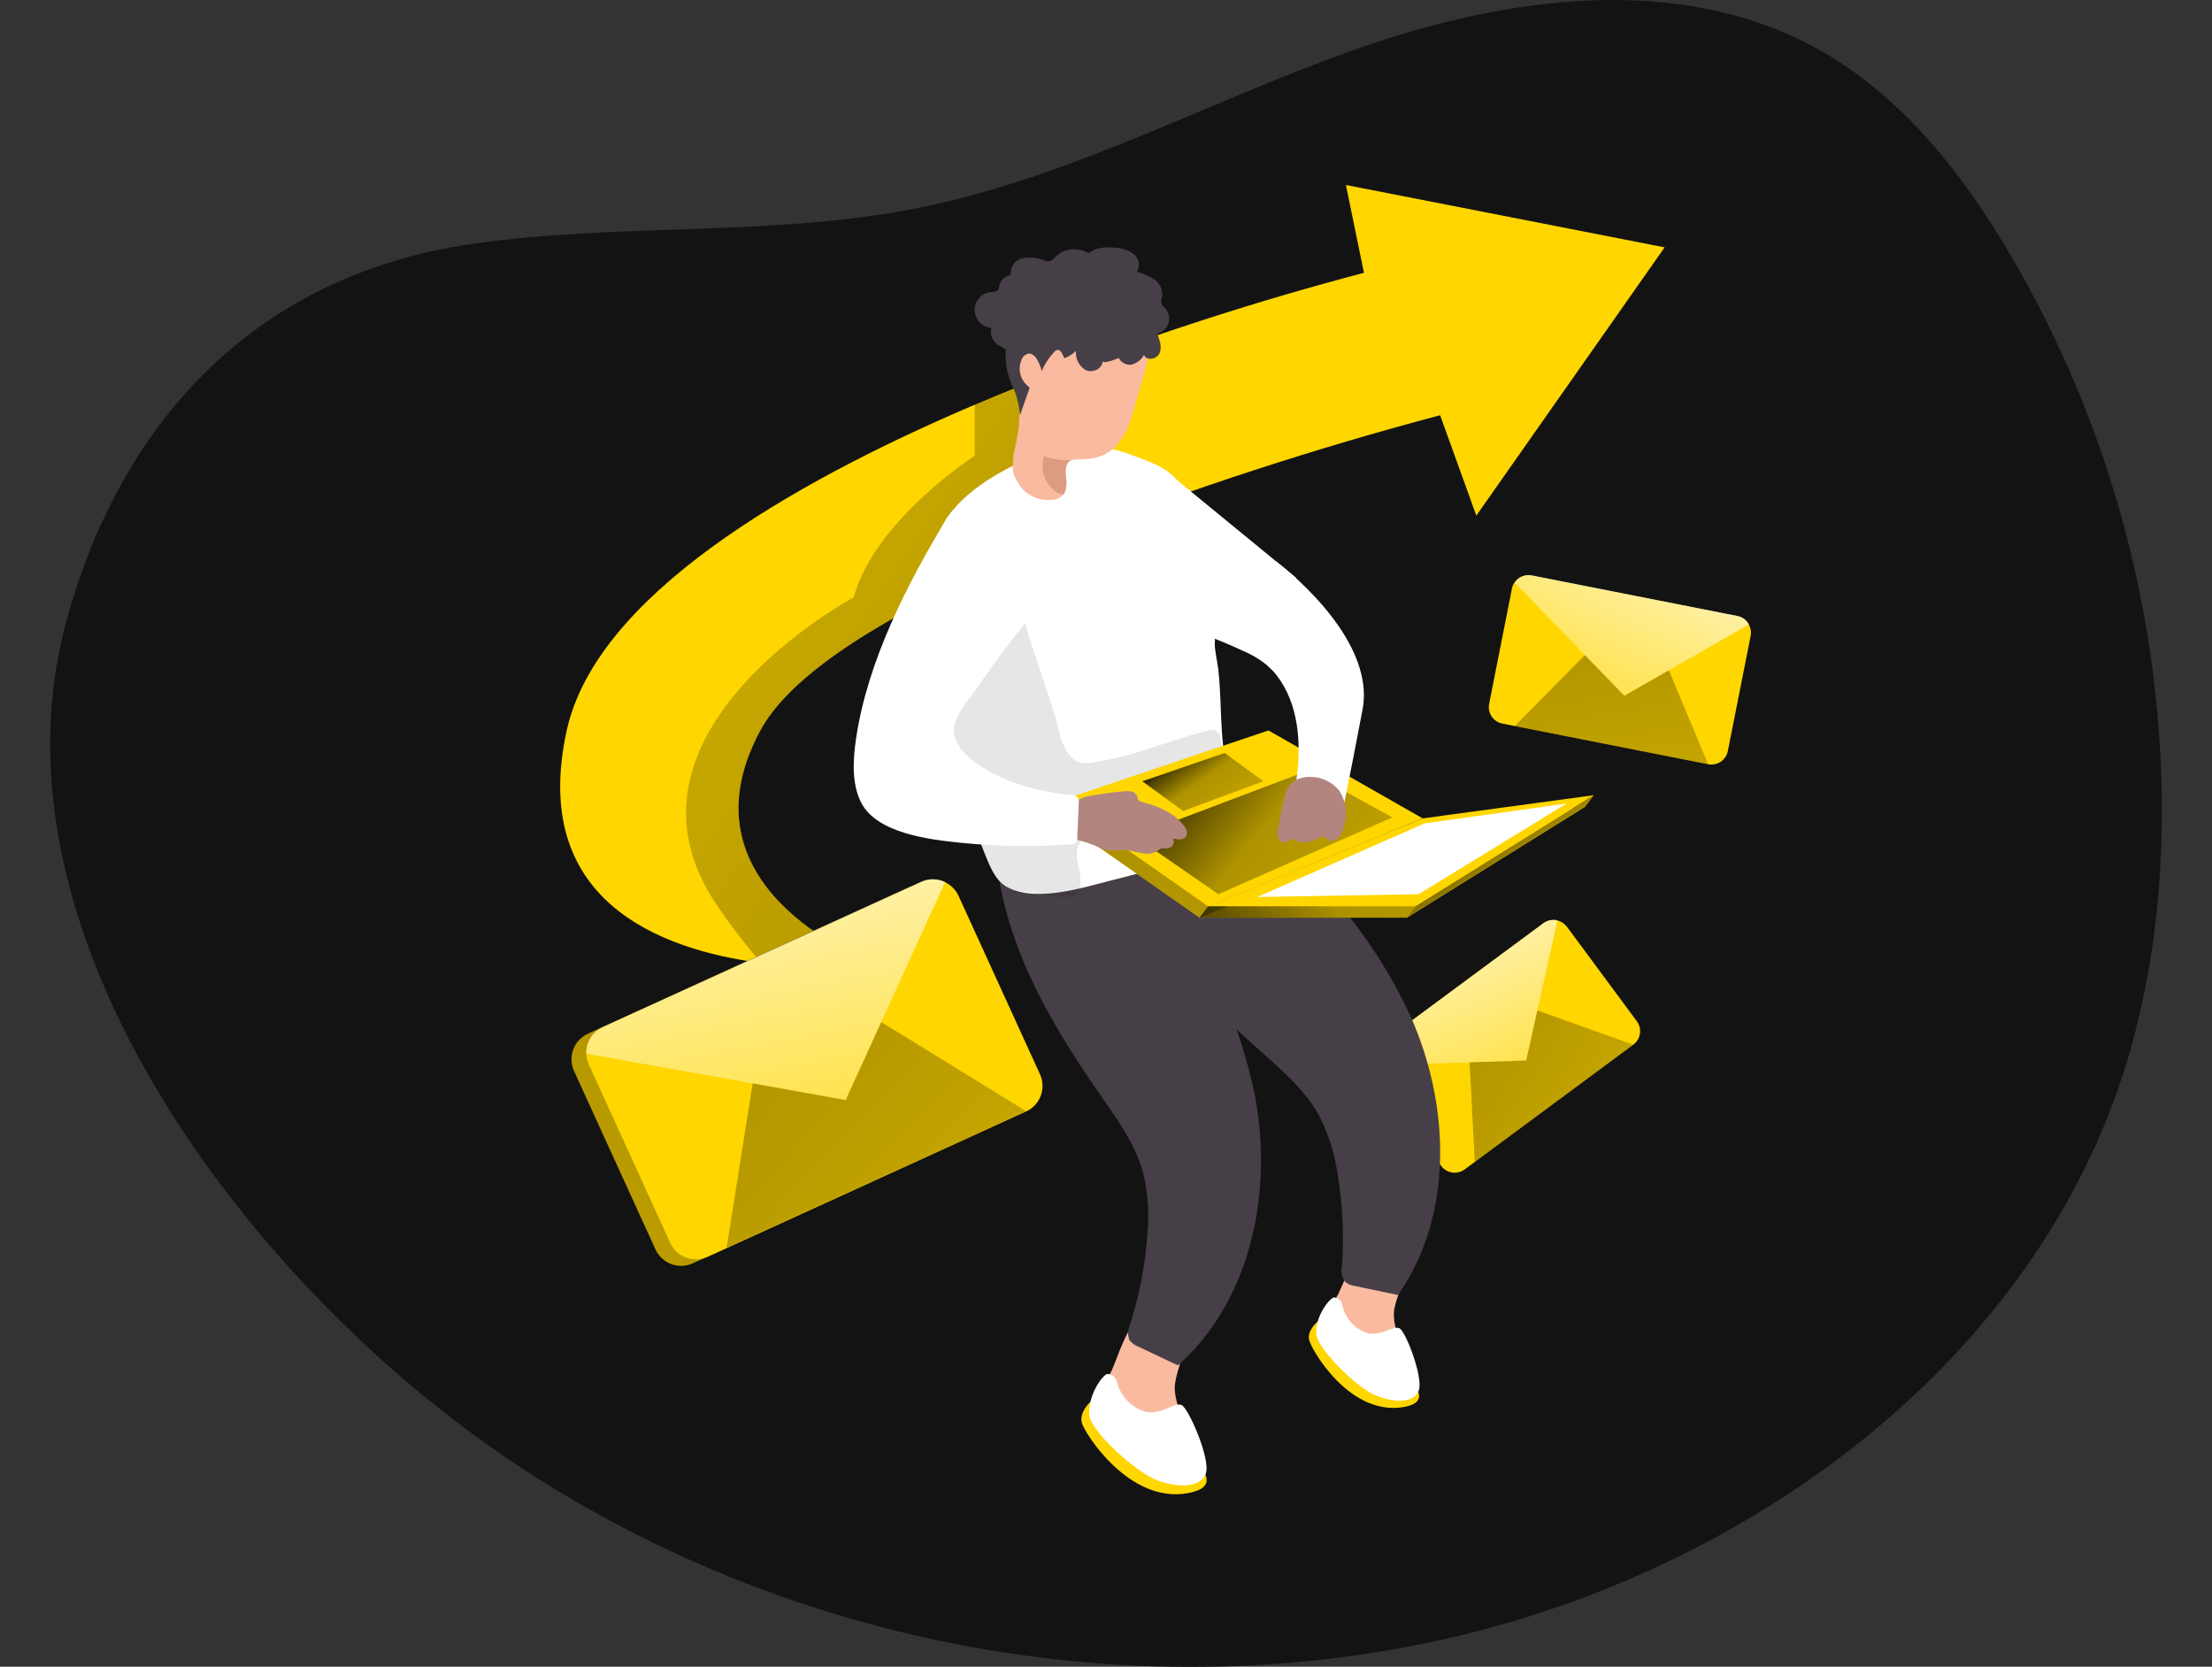 <?xml version="1.0" encoding="UTF-8"?> <svg xmlns="http://www.w3.org/2000/svg" width="361" height="272" viewBox="0 0 361 272" fill="none"><rect x="0" y="0" width="361" height="272" fill="#333333" stroke="none"/> <g clip-path="url(#clip0_771_1501)"> <path d="M77.001 39.814C101.165 36.307 126.045 38.723 150.003 33.909C175.062 28.872 197.883 16.195 222.038 7.776C246.192 -0.643 274.088 -4.428 296.498 7.91C310.217 15.47 320.313 28.273 328.233 41.818C343.844 68.531 352.305 98.814 352.799 129.747C353.023 145.082 351.242 160.524 346.535 175.125C330.801 223.921 283.181 257.695 232.965 268.109C177.818 279.552 117.856 265.604 73.323 231.15C35.404 201.76 -2.094 149.359 10.766 101.628C19.295 69.884 40.774 45.075 77.001 39.814Z" fill="#131313"></path> <path d="M266.551 170.491L239.04 190.845C238.454 191.277 237.721 191.46 237.002 191.352C236.282 191.245 235.634 190.856 235.2 190.272L223.79 174.857C223.575 174.57 223.422 174.24 223.342 173.891C223.209 173.365 223.234 172.811 223.416 172.3C223.597 171.788 223.927 171.342 224.363 171.019L251.882 150.665C252.208 150.426 252.581 150.261 252.977 150.182C253.373 150.103 253.781 150.112 254.173 150.208C254.791 150.366 255.337 150.729 255.722 151.237L267.132 166.662C267.346 166.951 267.5 167.28 267.586 167.629C267.673 167.978 267.689 168.341 267.635 168.697C267.581 169.052 267.458 169.394 267.272 169.702C267.085 170.01 266.84 170.278 266.551 170.491Z" fill="#FFD600"></path> <path d="M254.173 150.208L249.081 173.076L223.342 173.891C223.209 173.365 223.234 172.811 223.416 172.3C223.597 171.788 223.927 171.342 224.363 171.019L251.882 150.665C252.208 150.426 252.581 150.261 252.977 150.182C253.373 150.103 253.781 150.112 254.173 150.208Z" fill="url(#paint0_linear_771_1501)"></path> <path d="M239.844 173.371L240.685 189.618L266.549 170.49L250.896 164.898L249.08 173.076L239.844 173.371Z" fill="url(#paint1_linear_771_1501)"></path> <path d="M271.67 40.369L240.937 84.145L235.03 67.764C214.633 73.18 194.552 79.724 174.881 87.366C152.202 96.394 130.366 107.613 124.092 119.208C109.71 145.843 143.494 157.616 143.494 157.616C137.067 158.13 130.603 157.974 124.208 157.151C107.356 154.941 86.432 146.782 92.491 119.208C97.279 97.423 128.45 79.1 159.076 66.046H159.12C163.595 64.15 168.07 62.369 172.419 60.678L172.545 60.624C188.928 54.362 205.637 48.986 222.599 44.52L219.655 30.188L271.67 40.369Z" fill="#FFD600"></path> <path d="M124.093 119.207C109.711 145.841 143.496 157.615 143.496 157.615C137.068 158.129 130.605 157.973 124.21 157.15C121.677 154.203 119.311 151.118 117.122 147.908C97.728 119.708 139.325 97.484 139.325 97.484C142.789 84.842 159.077 74.383 159.077 74.383V66.045H159.122L172.421 60.677L172.546 60.623L175.473 85.066L174.882 87.347C152.204 96.392 130.367 107.612 124.093 119.207Z" fill="url(#paint2_linear_771_1501)"></path> <path d="M218.4 211.18C217.581 212.572 217.074 214.126 216.914 215.734C216.942 217.343 217.463 218.905 218.409 220.207C220.351 223.088 223.328 225.109 226.723 225.853C227.167 225.989 227.645 225.967 228.074 225.79C228.368 225.61 228.597 225.34 228.727 225.021C229.542 223.365 229.211 221.397 228.674 219.652C228.137 217.908 227.403 216.136 227.483 214.284C227.618 210.822 232.567 204.139 226.803 202.51C221.997 201.115 219.93 208.093 218.4 211.18Z" fill="#F9BA9F"></path> <path d="M215.02 215.697C215.02 215.697 213.32 217.093 213.642 218.632C213.964 220.171 220.077 230.898 228.785 229.672C237.493 228.446 223.191 219.831 223.191 219.831L215.02 215.697Z" fill="#FFD600"></path> <path d="M217.651 211.734C218.008 211.747 218.348 211.888 218.609 212.131C218.871 212.375 219.036 212.704 219.074 213.058C219.301 214.08 219.785 215.027 220.481 215.81C221.176 216.593 222.06 217.186 223.048 217.532C225.321 218.149 227.397 216.252 228.417 216.789C229.438 217.326 232.302 224.797 231.55 226.926C230.798 229.055 227.272 229.002 224.14 227.543C221.007 226.085 215.297 220.261 214.859 217.961C214.42 215.662 216.407 212.352 217.651 211.734Z" fill="white"></path> <path d="M181.479 223.553C180.634 225.141 180.146 226.893 180.047 228.689C180.17 230.46 180.825 232.154 181.926 233.547C184.225 236.661 187.635 238.769 191.449 239.434C191.947 239.566 192.476 239.518 192.943 239.3C193.258 239.076 193.501 238.765 193.641 238.405C194.465 236.526 193.99 234.352 193.319 232.42C192.648 230.487 191.753 228.581 191.717 226.542C191.717 222.694 196.881 215.009 190.401 213.479C184.987 212.2 183.018 220.055 181.479 223.553Z" fill="#F9BA9F"></path> <path d="M177.923 228.805C177.923 228.805 176.133 230.442 176.536 232.133C176.938 233.824 184.259 245.464 193.889 243.674C203.518 241.885 187.212 233.072 187.212 233.072L177.923 228.805Z" fill="#FFD600"></path> <path d="M180.654 224.225C181.054 224.22 181.442 224.361 181.747 224.621C182.051 224.881 182.251 225.242 182.309 225.638C182.609 226.76 183.191 227.786 184.002 228.618C184.812 229.45 185.822 230.06 186.936 230.389C189.496 230.962 191.724 228.77 192.852 229.306C193.98 229.843 197.559 238.03 196.808 240.418C196.056 242.807 192.145 242.932 188.592 241.465C185.039 239.998 178.407 233.789 177.853 231.257C177.298 228.725 179.302 224.976 180.654 224.225Z" fill="white"></path> <path d="M200.782 130.247C201.025 130.289 201.265 130.352 201.498 130.435C207.154 132.582 213.965 142.155 217.813 146.7C222.815 152.456 226.979 158.89 230.181 165.81C236.679 180.313 237.278 198.332 228.15 211.34L221.133 209.873C220.52 209.805 219.943 209.553 219.477 209.148C219.238 208.798 219.073 208.402 218.991 207.985C218.91 207.568 218.914 207.139 219.003 206.724C219.374 201.713 219.143 196.676 218.314 191.72C217.851 188.324 216.81 185.031 215.235 181.986C213.034 178.023 209.561 174.954 206.178 171.948C195.439 162.437 185.809 152.605 180.484 139.158C185.29 136.796 195.6 129.334 200.782 130.247Z" fill="#473F47"></path> <path d="M184.528 137.548C184.759 137.64 184.979 137.76 185.181 137.905C190.184 141.305 194.578 152.22 197.263 157.517C200.779 164.285 203.328 171.513 204.834 178.989C207.761 194.601 204.154 212.262 192.242 222.828L185.754 219.76C185.176 219.55 184.674 219.173 184.313 218.677C184.162 218.278 184.094 217.853 184.113 217.427C184.131 217.001 184.236 216.583 184.42 216.199C185.951 211.412 186.9 206.459 187.248 201.445C187.591 198.035 187.346 194.591 186.523 191.264C185.315 186.907 182.648 183.113 180.062 179.392C171.873 167.653 164.767 155.835 162.727 141.52C167.944 140.339 179.713 135.49 184.528 137.548Z" fill="#473F47"></path> <path d="M213.673 103.47C213.678 103.509 213.678 103.548 213.673 103.587C213.754 105.081 214.246 106.396 213.861 107.917C213.449 109.608 211.874 111.138 210.156 110.887C208.724 110.681 207.749 109.393 206.648 108.454C205.496 107.531 204.218 106.778 202.853 106.217C201.063 105.385 199.22 104.606 197.376 103.891C196.195 103.426 193.939 103.139 193.438 101.931C192.937 100.724 193.098 98.818 192.955 97.538L190.727 77.238L211.463 94.237C212.313 96.096 212.976 98.035 213.44 100.026C213.639 101.163 213.717 102.317 213.673 103.47Z" fill="white"></path> <path d="M198.283 105.706C198.408 106.905 198.685 108.094 198.828 109.284C199.58 115.896 198.766 122.901 201.451 129.173C202.059 130.569 202.847 132.054 202.489 133.539C202.051 134.798 201.17 135.854 200.01 136.509C194.533 140.339 187.883 142.047 181.404 143.667C176.526 144.901 169.662 147.147 164.793 144.982C162.717 144.087 161.822 142.012 160.972 139.972C158.287 133.476 156.873 126.319 155.602 119.394C155.441 118.5 155.271 117.605 155.119 116.665C154.063 110.421 153.237 104.122 152.64 97.77C152.228 93.153 152.04 88.143 154.671 84.35C158.162 79.286 165.554 75.403 171.309 73.614C173.17 73.015 175.108 72.692 177.063 72.656C179.848 72.786 182.59 73.391 185.171 74.446C188.241 75.564 190.971 76.494 192.716 79.214C194.651 82.374 196.133 85.789 197.119 89.36C198.048 92.704 198.509 96.16 198.488 99.631C198.488 101.331 198.256 103.048 198.265 104.739C198.236 105.061 198.242 105.385 198.283 105.706Z" fill="white"></path> <path opacity="0.1" d="M175.371 146.146C173.51 146.924 168.892 145.645 167.397 145.546C166.502 145.493 165.607 145.135 164.713 145.028C160.238 144.41 158.331 132.153 157.553 128.923C155.459 120.29 152.72 111.415 151.628 102.647C151.217 99.256 150.921 95.793 151.682 92.474C152.443 89.155 154.367 85.952 157.454 84.422C162.824 81.792 166.449 99.319 167.621 102.897C169.089 107.371 170.566 111.844 172.024 116.317C172.669 118.321 172.874 120.549 173.975 122.383C175.649 125.166 177.063 124.638 179.864 124.173C185.744 123.153 191.239 120.657 197.029 119.261C197.267 119.172 197.521 119.132 197.775 119.145C198.029 119.157 198.278 119.221 198.506 119.332C198.818 119.589 199.03 119.947 199.106 120.343C199.447 121.473 199.633 122.644 199.66 123.824C199.694 124.161 199.645 124.502 199.517 124.817C199.315 125.138 199.035 125.403 198.703 125.586C194.789 128.174 190.491 130.128 185.968 131.375C182.388 132.377 178.996 134.059 176.58 137.047C174.405 139.731 177.233 142.558 176.052 145.466C175.99 145.619 175.898 145.759 175.781 145.875C175.664 145.992 175.525 146.084 175.371 146.146Z" fill="#020202"></path> <path d="M171.289 132.627L205.602 121.059L230.768 135.409L195.748 149.76L171.289 132.627Z" fill="#FFD600"></path> <path d="M171.289 132.627L205.602 121.059L230.768 135.409L195.748 149.76L171.289 132.627Z" fill="url(#paint3_linear_771_1501)"></path> <path d="M172.703 130.775L207.016 119.207L232.182 133.558L197.162 147.908L172.703 130.775Z" fill="#FFD600"></path> <path d="M198.849 145.93L227.237 133.396L213.383 125.791L185.156 136.473L198.849 145.93Z" fill="url(#paint4_linear_771_1501)"></path> <path d="M197.164 147.909H231.002L260.133 129.773L232.184 133.558L197.164 147.909Z" fill="#FFD600"></path> <path d="M185.622 64.784C185.273 66.046 184.897 67.307 184.494 68.56C183.599 71.423 181.809 74.035 178.695 74.724C178.006 74.857 177.31 74.94 176.609 74.975C176.475 74.975 176.323 74.975 176.144 74.975C176.134 74.979 176.124 74.982 176.113 74.982C176.102 74.982 176.091 74.979 176.081 74.975H176.001C175.651 74.958 175.301 74.995 174.963 75.082C174.868 75.087 174.776 75.115 174.694 75.163C173.799 75.574 173.871 77.023 173.934 77.847C174.154 78.773 174.046 79.746 173.629 80.602C173.629 80.602 173.629 80.656 173.576 80.692C173.327 80.962 173.028 81.181 172.694 81.334C172.361 81.488 172 81.574 171.633 81.586C170.09 81.711 168.558 81.244 167.347 80.28C166.654 79.637 166.097 78.861 165.709 77.999C165.588 77.754 165.486 77.499 165.405 77.238C165.303 76.796 165.264 76.341 165.288 75.887C165.305 75.192 165.37 74.498 165.485 73.812C165.815 72.457 166.075 71.086 166.264 69.705C166.276 69.005 166.323 68.306 166.407 67.612C166.521 67.168 166.605 66.716 166.658 66.26C166.658 64.945 165.986 63.675 165.977 62.342C165.965 61.024 166.088 59.708 166.344 58.414C166.822 55.849 167.939 53.446 169.593 51.427C172.663 47.848 178.104 46.059 182.382 48.099C184.52 49.118 186.178 50.927 187.009 53.145C188.441 56.911 186.651 61.107 185.622 64.784Z" fill="#F9BA9F"></path> <path d="M181.162 129.371C181.914 129.282 182.674 129.201 183.426 129.138C183.874 129.075 184.331 129.103 184.769 129.219C184.984 129.275 185.18 129.388 185.337 129.545C185.495 129.702 185.607 129.899 185.663 130.114C185.659 130.277 185.692 130.44 185.762 130.588C185.876 130.72 186.036 130.806 186.209 130.829C188.894 131.527 191.669 132.619 193.271 134.829C193.461 135.038 193.595 135.293 193.657 135.569C193.72 135.845 193.71 136.132 193.629 136.403C193.262 137.155 192.188 137.047 191.382 136.824C191.498 136.989 191.56 137.186 191.56 137.387C191.56 137.589 191.498 137.786 191.382 137.951C191.262 138.113 191.103 138.244 190.921 138.331C190.738 138.418 190.537 138.46 190.335 138.452C190.069 138.403 189.796 138.403 189.53 138.452C189.347 138.537 189.178 138.649 189.029 138.783C188.652 139.032 188.228 139.202 187.783 139.282C187.339 139.362 186.882 139.35 186.442 139.248C185.547 139.114 184.652 138.81 183.757 138.738C182.37 138.631 181.126 139.087 179.837 138.524C178.416 137.82 176.913 137.298 175.363 136.967C174.869 136.888 174.415 136.653 174.065 136.296C173.914 135.993 173.836 135.659 173.836 135.321C173.836 134.982 173.914 134.649 174.065 134.345C174.297 133.248 174.714 132.198 175.3 131.241C176.061 130.167 177.331 129.979 178.575 129.765C179.488 129.613 180.303 129.496 181.162 129.371Z" fill="#B2857F"></path> <path d="M154.657 84.341C148.079 95.23 141.581 107.845 139.711 120.531C139.219 123.868 138.95 127.805 140.516 130.936C143.076 136.036 151.784 137.029 156.796 137.539C162.797 138.147 168.84 138.228 174.856 137.781C174.987 137.806 175.123 137.798 175.251 137.758C175.379 137.717 175.495 137.647 175.588 137.551C175.682 137.455 175.751 137.338 175.789 137.21C175.826 137.081 175.832 136.945 175.804 136.814L176.055 131.026C176.096 130.756 176.059 130.479 175.948 130.23C175.791 130.047 175.593 129.904 175.371 129.813C175.148 129.721 174.908 129.683 174.668 129.702C171.162 129.421 167.718 128.622 164.447 127.331C161.342 126.096 155.274 122.857 155.713 118.778C155.954 116.487 158.469 113.696 159.713 111.889C162.702 107.549 165.924 103.344 169.218 99.229C169.218 99.229 169.54 75.815 154.657 84.341Z" fill="white"></path> <path d="M184.591 59.522C185.036 59.419 185.454 59.223 185.818 58.947C186.182 58.671 186.484 58.322 186.703 57.921C187.07 58.95 188.806 58.637 189.245 57.626C189.683 56.615 189.245 55.469 188.851 54.458C189.262 54.362 189.643 54.164 189.958 53.883C190.274 53.603 190.514 53.248 190.658 52.851C190.802 52.454 190.845 52.027 190.782 51.61C190.72 51.192 190.554 50.797 190.301 50.459C190.005 50.128 189.594 49.842 189.513 49.395C189.494 49.054 189.546 48.712 189.665 48.392C189.721 47.867 189.637 47.337 189.422 46.854C189.207 46.372 188.868 45.955 188.439 45.646C187.559 45.039 186.577 44.597 185.54 44.34C185.818 43.887 185.922 43.348 185.831 42.824C185.741 42.3 185.462 41.828 185.047 41.495C184.199 40.847 183.17 40.478 182.103 40.439C180.555 40.269 178.845 40.34 177.628 41.334C176.797 40.818 175.818 40.594 174.845 40.698C173.872 40.802 172.962 41.227 172.259 41.906C172.009 42.253 171.659 42.515 171.256 42.658C170.968 42.678 170.68 42.629 170.415 42.514C169.287 42.032 168.038 41.904 166.835 42.148C166.234 42.291 165.708 42.654 165.362 43.166C165.016 43.678 164.874 44.301 164.965 44.912C164.52 44.966 164.103 45.154 163.768 45.451C163.434 45.749 163.199 46.141 163.094 46.576C163.074 46.849 162.988 47.113 162.844 47.346C162.584 47.65 162.128 47.632 161.743 47.668C161.009 47.732 160.326 48.07 159.83 48.615C159.335 49.161 159.064 49.873 159.07 50.609C159.077 51.346 159.362 52.053 159.867 52.589C160.372 53.125 161.061 53.451 161.797 53.501C161.712 53.861 161.702 54.234 161.769 54.597C161.835 54.96 161.975 55.306 162.181 55.613C162.656 56.373 163.291 56.427 163.918 56.901C164.285 57.187 164.141 57.214 164.123 57.796C164.105 58.331 164.132 58.866 164.204 59.397C164.326 60.419 164.582 61.421 164.965 62.376C165.233 63.065 165.573 63.727 165.815 64.425C166.148 65.494 166.37 66.594 166.477 67.709L167.99 63.432C168.007 63.374 168.007 63.312 167.99 63.253C167.959 63.174 167.902 63.107 167.829 63.065C167.169 62.551 166.705 61.828 166.513 61.014C166.321 60.201 166.412 59.346 166.772 58.592C166.873 58.355 167.033 58.149 167.237 57.992C167.441 57.835 167.681 57.734 167.936 57.697C168.545 57.697 169.01 58.225 169.305 58.753C169.619 59.315 169.857 59.917 170.012 60.542C170.422 59.563 170.987 58.657 171.686 57.858C171.981 57.527 172.339 56.964 172.813 57.133C173.288 57.303 173.511 58.162 173.708 58.476C174.413 58.201 175.056 57.788 175.597 57.259C175.534 57.88 175.651 58.505 175.934 59.062C176.216 59.618 176.652 60.083 177.19 60.399C178.317 60.927 179.955 60.175 179.955 58.923C179.955 59.486 182.398 58.538 182.577 58.431C182.766 58.792 183.059 59.09 183.417 59.284C183.776 59.478 184.185 59.562 184.591 59.522Z" fill="#473F47"></path> <path d="M172.79 75.019C173.511 75.114 174.238 75.144 174.965 75.109C174.87 75.114 174.778 75.141 174.696 75.189C173.801 75.601 173.873 77.05 173.935 77.873C174.156 78.799 174.048 79.773 173.631 80.629C173.352 80.631 173.075 80.592 172.808 80.513C172.534 80.416 172.282 80.267 172.065 80.074C171.253 79.406 170.66 78.511 170.36 77.504C170.06 76.497 170.068 75.423 170.382 74.42C171.157 74.718 171.966 74.919 172.79 75.019Z" fill="#DB9C81"></path> <path d="M208.25 91.615C208.25 91.615 224.637 103.702 222.372 115.772C220.269 127 218.381 135.929 218.381 135.929L210.711 131.455C210.711 131.455 215.839 114.537 205.136 107.183C194.432 99.828 208.25 91.615 208.25 91.615Z" fill="white"></path> <path d="M209.354 131.285L208.62 135.087C208.491 135.569 208.473 136.074 208.567 136.564C208.616 136.808 208.747 137.029 208.936 137.191C209.126 137.353 209.365 137.447 209.614 137.458C210.151 137.458 210.607 136.868 211.144 136.975C211.336 137.032 211.517 137.12 211.681 137.235C212.827 137.861 214.214 137.235 215.422 136.671C215.615 136.563 215.839 136.522 216.058 136.555C216.317 136.626 216.478 136.886 216.702 137.047C216.926 137.181 217.185 137.245 217.445 137.229C217.706 137.213 217.955 137.118 218.161 136.957C218.566 136.62 218.875 136.182 219.056 135.687C219.537 134.629 219.746 133.467 219.664 132.307C219.581 131.148 219.209 130.027 218.581 129.048C217.895 128.2 216.992 127.551 215.969 127.17C214.946 126.789 213.839 126.69 212.764 126.883C210.437 127.25 209.775 129.075 209.354 131.285Z" fill="#B2857F"></path> <path d="M195.75 149.76H229.588L258.719 131.625L230.77 135.409L195.75 149.76Z" fill="#FFD600"></path> <path d="M197.164 147.908L195.75 149.76H229.588L231.002 147.908H197.164Z" fill="url(#paint5_linear_771_1501)"></path> <path d="M260.131 129.773L258.717 131.625L229.586 149.761L231 147.909L260.131 129.773Z" fill="#FFD600"></path> <path d="M260.131 129.773L258.717 131.625L229.586 149.761L231 147.909L260.131 129.773Z" fill="url(#paint6_linear_771_1501)"></path> <path d="M232.519 134.363L255.663 131.133L231.526 145.931L205.188 146.387L232.519 134.363Z" fill="white"></path> <path d="M193.088 132.359L206.19 127.501L199.872 122.885L186.43 127.501L193.088 132.359Z" fill="url(#paint7_linear_771_1501)"></path> <path d="M165.051 182.434L113.063 206.16C111.957 206.664 110.696 206.709 109.557 206.285C108.417 205.86 107.493 205.002 106.986 203.897L93.687 174.766C93.433 174.225 93.296 173.637 93.285 173.039C93.25 172.131 93.487 171.234 93.965 170.461C94.443 169.688 95.141 169.075 95.969 168.7L147.957 144.973C148.574 144.696 149.243 144.558 149.919 144.567C150.594 144.576 151.26 144.733 151.868 145.027C152.826 145.489 153.592 146.271 154.034 147.237L167.315 176.377C167.564 176.923 167.703 177.513 167.725 178.113C167.746 178.713 167.648 179.312 167.438 179.874C167.228 180.436 166.909 180.952 166.499 181.391C166.09 181.83 165.597 182.185 165.051 182.434Z" fill="#FFD600"></path> <path d="M165.051 182.434L113.063 206.16C111.957 206.664 110.696 206.709 109.557 206.285C108.417 205.86 107.493 205.002 106.986 203.897L93.687 174.766C93.433 174.225 93.296 173.637 93.285 173.039C93.25 172.131 93.487 171.234 93.965 170.461C94.443 169.688 95.141 169.075 95.969 168.7L147.957 144.973C148.574 144.696 149.243 144.558 149.919 144.567C150.594 144.576 151.26 144.733 151.868 145.027C152.826 145.489 153.592 146.271 154.034 147.237L167.315 176.377C167.564 176.923 167.703 177.513 167.725 178.113C167.746 178.713 167.648 179.312 167.438 179.874C167.228 180.436 166.909 180.952 166.499 181.391C166.09 181.83 165.597 182.185 165.051 182.434Z" fill="url(#paint8_linear_771_1501)"></path> <path d="M167.458 181.386L115.47 205.113C114.364 205.617 113.103 205.662 111.964 205.237C110.824 204.813 109.9 203.954 109.393 202.85L96.094 173.728C95.843 173.186 95.703 172.598 95.683 172.001C95.65 171.092 95.888 170.194 96.365 169.42C96.843 168.646 97.54 168.031 98.368 167.653L150.355 143.935C151.461 143.433 152.72 143.388 153.858 143.811C154.997 144.233 155.922 145.088 156.432 146.19L169.731 175.329C169.98 175.876 170.119 176.467 170.139 177.067C170.16 177.668 170.061 178.266 169.85 178.829C169.639 179.391 169.319 179.907 168.909 180.346C168.498 180.785 168.005 181.138 167.458 181.386Z" fill="#FFD600"></path> <path d="M154.248 143.936L138.014 179.526L95.683 171.957C95.65 171.048 95.888 170.15 96.365 169.376C96.843 168.602 97.54 167.987 98.368 167.609L150.355 143.891C150.968 143.612 151.634 143.471 152.307 143.479C152.98 143.487 153.643 143.643 154.248 143.936Z" fill="url(#paint9_linear_771_1501)"></path> <path d="M122.837 176.806L118.586 203.638L167.459 181.342L143.824 166.795L138.015 179.526L122.837 176.806Z" fill="url(#paint10_linear_771_1501)"></path> <path d="M278.765 124.719L245.186 118.089C244.833 118.02 244.497 117.881 244.197 117.682C243.897 117.482 243.64 117.226 243.439 116.926C243.239 116.627 243.1 116.291 243.029 115.938C242.959 115.585 242.959 115.222 243.029 114.869L246.743 96.08C246.808 95.728 246.946 95.393 247.146 95.096C247.445 94.642 247.873 94.286 248.375 94.076C248.878 93.866 249.431 93.81 249.965 93.915L283.544 100.545C283.941 100.62 284.317 100.783 284.642 101.023C284.968 101.263 285.235 101.574 285.423 101.932C285.726 102.492 285.827 103.14 285.71 103.766L281.987 122.554C281.918 122.908 281.78 123.245 281.581 123.546C281.382 123.846 281.125 124.105 280.826 124.306C280.526 124.507 280.19 124.647 279.837 124.718C279.483 124.789 279.119 124.789 278.765 124.719Z" fill="#FFD600"></path> <path d="M285.42 101.912L265.087 113.543L247.188 95.077C247.487 94.622 247.915 94.267 248.417 94.056C248.919 93.846 249.472 93.79 250.007 93.896L283.585 100.525C283.975 100.606 284.341 100.773 284.659 101.012C284.976 101.252 285.236 101.559 285.42 101.912Z" fill="url(#paint11_linear_771_1501)"></path> <path d="M258.657 106.914L247.211 118.482L278.767 124.718L272.359 109.383L265.092 113.544L258.657 106.914Z" fill="url(#paint12_linear_771_1501)"></path> </g> <defs> <linearGradient id="paint0_linear_771_1501" x1="227.943" y1="136.211" x2="251.567" y2="192.65" gradientUnits="userSpaceOnUse"> <stop offset="0.01" stop-color="white"></stop> <stop offset="1" stop-color="white" stop-opacity="0"></stop> </linearGradient> <linearGradient id="paint1_linear_771_1501" x1="210.775" y1="153.033" x2="322.517" y2="223.451" gradientUnits="userSpaceOnUse"> <stop offset="0.01"></stop> <stop offset="0.08" stop-opacity="0.69"></stop> <stop offset="0.21" stop-opacity="0.32"></stop> <stop offset="1" stop-opacity="0"></stop> </linearGradient> <linearGradient id="paint2_linear_771_1501" x1="246.353" y1="175.831" x2="-11.844" y2="-0.71" gradientUnits="userSpaceOnUse"> <stop offset="0.01"></stop> <stop offset="0.08" stop-opacity="0.69"></stop> <stop offset="0.21" stop-opacity="0.32"></stop> <stop offset="1" stop-opacity="0"></stop> </linearGradient> <linearGradient id="paint3_linear_771_1501" x1="204.08" y1="118.24" x2="182.194" y2="231.321" gradientUnits="userSpaceOnUse"> <stop offset="0.01"></stop> <stop offset="0.08" stop-opacity="0.69"></stop> <stop offset="0.21" stop-opacity="0.32"></stop> <stop offset="1" stop-opacity="0"></stop> </linearGradient> <linearGradient id="paint4_linear_771_1501" x1="189.819" y1="121.738" x2="267.706" y2="184.541" gradientUnits="userSpaceOnUse"> <stop offset="0.01"></stop> <stop offset="0.08" stop-opacity="0.69"></stop> <stop offset="0.21" stop-opacity="0.32"></stop> <stop offset="1" stop-opacity="0"></stop> </linearGradient> <linearGradient id="paint5_linear_771_1501" x1="186.756" y1="164.871" x2="332.528" y2="77.028" gradientUnits="userSpaceOnUse"> <stop offset="0.01"></stop> <stop offset="0.08" stop-opacity="0.69"></stop> <stop offset="0.21" stop-opacity="0.32"></stop> <stop offset="1" stop-opacity="0"></stop> </linearGradient> <linearGradient id="paint6_linear_771_1501" x1="235.895" y1="127.689" x2="286.655" y2="196.12" gradientUnits="userSpaceOnUse"> <stop offset="0.01"></stop> <stop offset="0.08" stop-opacity="0.69"></stop> <stop offset="0.21" stop-opacity="0.32"></stop> <stop offset="1" stop-opacity="0"></stop> </linearGradient> <linearGradient id="paint7_linear_771_1501" x1="192.292" y1="121.704" x2="210.586" y2="148.075" gradientUnits="userSpaceOnUse"> <stop offset="0.01"></stop> <stop offset="0.08" stop-opacity="0.69"></stop> <stop offset="0.21" stop-opacity="0.32"></stop> <stop offset="1" stop-opacity="0"></stop> </linearGradient> <linearGradient id="paint8_linear_771_1501" x1="138.077" y1="170.517" x2="31.526" y2="241.575" gradientUnits="userSpaceOnUse"> <stop offset="0.01"></stop> <stop offset="0.08" stop-opacity="0.69"></stop> <stop offset="0.21" stop-opacity="0.32"></stop> <stop offset="1" stop-opacity="0"></stop> </linearGradient> <linearGradient id="paint9_linear_771_1501" x1="116.251" y1="112.036" x2="135.305" y2="212.384" gradientUnits="userSpaceOnUse"> <stop offset="0.01" stop-color="white"></stop> <stop offset="1" stop-color="white" stop-opacity="0"></stop> </linearGradient> <linearGradient id="paint10_linear_771_1501" x1="82.382" y1="133.584" x2="240.529" y2="287.259" gradientUnits="userSpaceOnUse"> <stop offset="0.01"></stop> <stop offset="0.08" stop-opacity="0.69"></stop> <stop offset="0.21" stop-opacity="0.32"></stop> <stop offset="1" stop-opacity="0"></stop> </linearGradient> <linearGradient id="paint11_linear_771_1501" x1="278.094" y1="73.159" x2="252.296" y2="128.628" gradientUnits="userSpaceOnUse"> <stop offset="0.01" stop-color="white"></stop> <stop offset="1" stop-color="white" stop-opacity="0"></stop> </linearGradient> <linearGradient id="paint12_linear_771_1501" x1="254.092" y1="71.811" x2="277.306" y2="201.794" gradientUnits="userSpaceOnUse"> <stop offset="0.01"></stop> <stop offset="0.08" stop-opacity="0.69"></stop> <stop offset="0.21" stop-opacity="0.32"></stop> <stop offset="1" stop-opacity="0"></stop> </linearGradient> <clipPath id="clip0_771_1501"> <rect width="361" height="272" fill="white"></rect> </clipPath> </defs> </svg> 